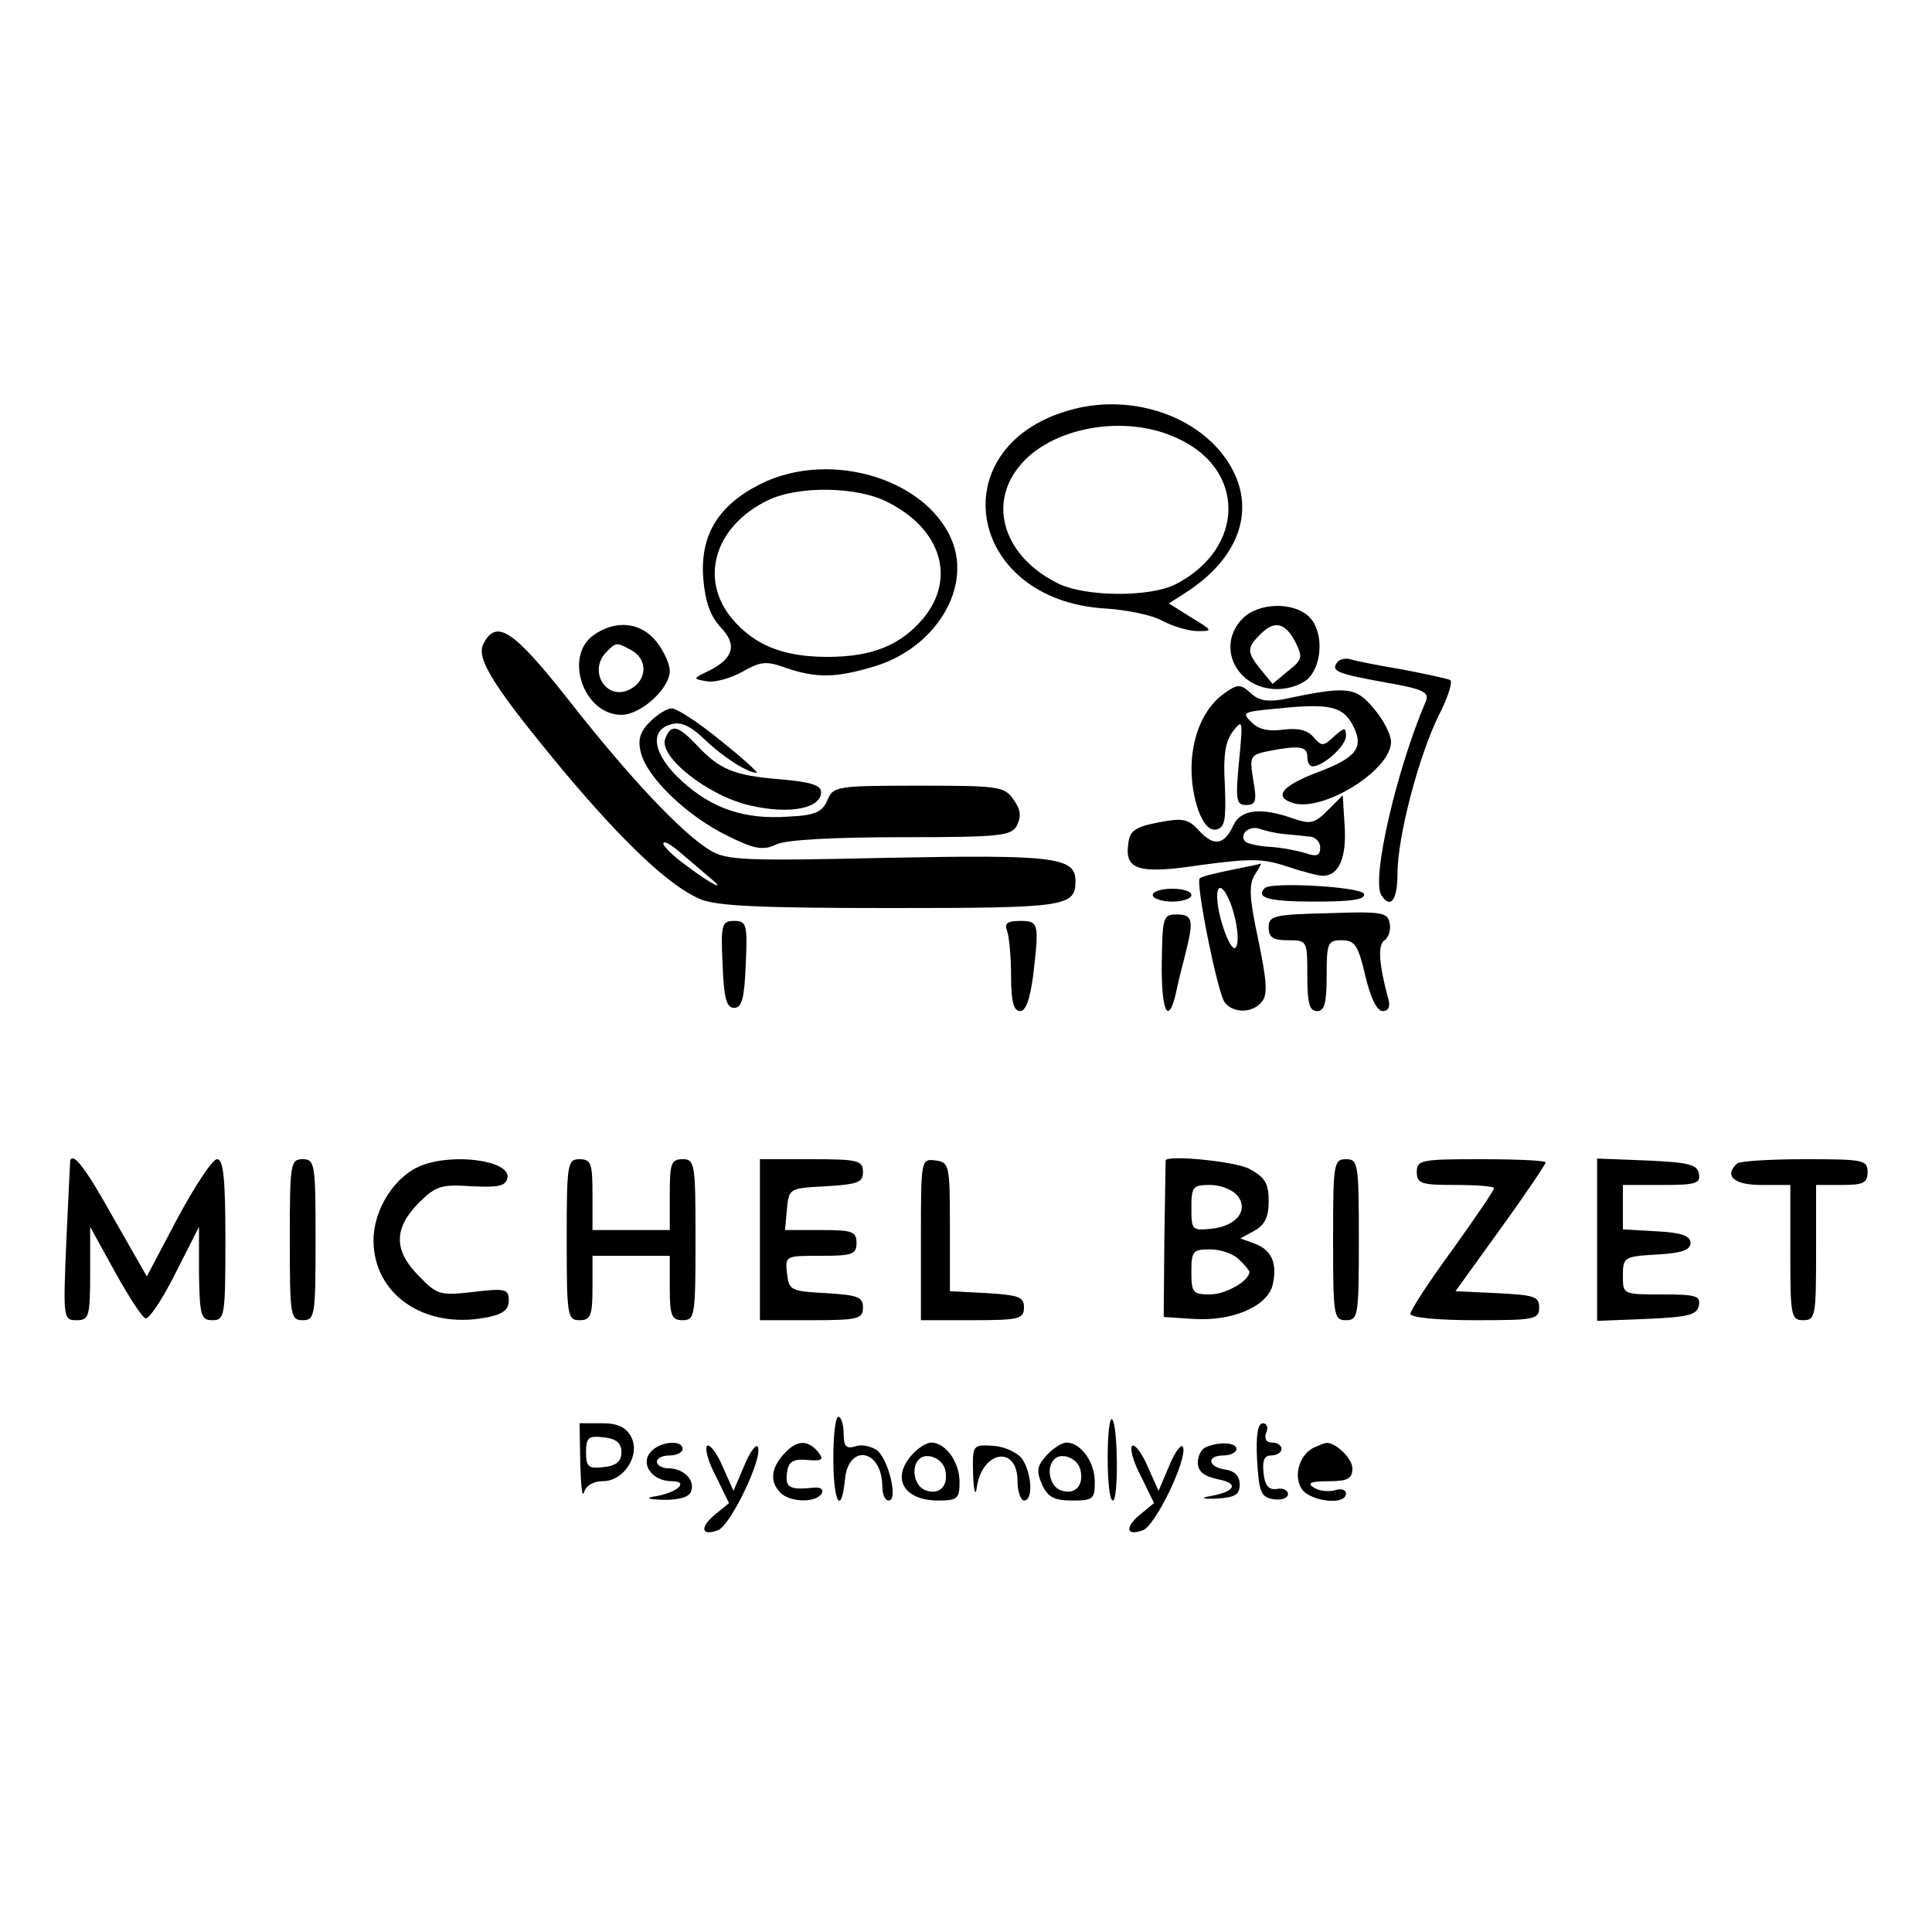 <?xml version="1.0" standalone="no"?>
<!DOCTYPE svg PUBLIC "-//W3C//DTD SVG 20010904//EN"
 "http://www.w3.org/TR/2001/REC-SVG-20010904/DTD/svg10.dtd">
<svg version="1.0" xmlns="http://www.w3.org/2000/svg"
 width="300pt" height="300pt" viewBox="0 0 300 300"
 preserveAspectRatio="xMidYMid meet">
<g transform="translate(0,300) scale(0.1,-0.1)"
fill="#000000" stroke="none">
<path d="M1668 2365 c-209 -53 -170 -298 50 -310 31 -2 71 -10 87 -19 17 -9
41 -16 55 -16 24 0 23 1 -10 21 l-35 22 25 16 c94 60 116 147 54 221 -51 60
-143 86 -226 65z m159 -45 c108 -48 107 -171 -1 -227 -41 -21 -143 -20 -185 2
-81 41 -107 120 -59 180 48 61 163 83 245 45z"/>
<path d="M1180 2248 c-65 -33 -93 -79 -88 -146 3 -36 11 -59 27 -76 26 -27 20
-48 -17 -67 -27 -13 -27 -13 -4 -17 13 -2 37 5 55 15 28 16 37 17 67 6 47 -16
77 -16 137 2 91 27 148 114 124 188 -34 101 -190 151 -301 95z m199 -28 c83
-42 106 -119 54 -181 -35 -41 -79 -59 -148 -59 -69 0 -113 18 -148 59 -52 62
-27 144 55 184 47 23 139 22 187 -3z"/>
<path d="M1930 2040 c-43 -43 -10 -110 53 -110 20 0 41 8 50 18 22 25 21 75
-1 95 -25 23 -78 21 -102 -3z m81 -36 c12 -24 12 -28 -11 -46 l-24 -20 -18 22
c-22 27 -22 34 -2 54 22 23 39 20 55 -10z"/>
<path d="M922 2014 c-47 -33 -16 -124 43 -124 30 0 75 41 75 68 0 11 -9 31
-21 46 -24 30 -63 34 -97 10z m59 -24 c25 -14 24 -46 -2 -60 -37 -20 -67 28
-37 58 15 15 15 15 39 2z"/>
<path d="M751 2001 c-13 -23 15 -67 128 -203 92 -109 161 -174 208 -194 25
-11 95 -14 296 -14 272 0 287 2 287 42 0 37 -33 41 -291 36 -224 -5 -251 -4
-277 12 -44 27 -125 113 -219 233 -86 109 -112 126 -132 88z m349 -362 c32
-26 5 -13 -37 19 -18 13 -33 28 -33 32 0 5 10 0 23 -11 12 -10 33 -28 47 -40z"/>
<path d="M2076 1971 c-9 -13 -1 -17 77 -31 57 -10 67 -15 61 -29 -45 -105 -85
-276 -69 -301 14 -22 25 -8 25 33 0 58 33 183 64 246 14 27 22 52 18 55 -4 2
-36 9 -72 16 -36 6 -72 13 -82 16 -9 3 -19 0 -22 -5z"/>
<path d="M1902 1924 c-48 -33 -65 -113 -41 -183 8 -21 17 -31 28 -29 13 3 15
15 13 68 -3 48 1 70 13 85 15 19 15 16 9 -47 -6 -61 -4 -68 11 -68 15 0 17 6
11 39 -6 37 -5 39 25 45 47 9 59 7 59 -9 0 -8 3 -15 8 -15 17 0 52 32 52 47 0
14 -2 14 -19 -1 -16 -15 -19 -15 -31 -1 -9 11 -24 15 -47 12 -23 -3 -39 0 -50
12 -16 15 -12 16 43 21 78 8 99 3 114 -25 19 -35 7 -51 -51 -73 -56 -21 -72
-38 -44 -48 45 -18 155 49 155 94 0 11 -12 35 -27 52 -28 34 -42 35 -141 14
-24 -4 -38 -2 -50 10 -16 14 -20 14 -40 0z"/>
<path d="M1009 1879 c-15 -15 -19 -28 -14 -47 9 -39 72 -99 133 -129 44 -22
57 -24 78 -14 15 7 89 11 194 11 154 0 170 2 179 18 7 14 6 25 -5 40 -14 21
-23 22 -147 22 -128 0 -133 -1 -142 -22 -8 -19 -19 -24 -60 -26 -68 -5 -119
12 -166 55 -44 40 -52 78 -18 88 15 5 30 -1 53 -23 29 -28 67 -52 81 -52 3 0
-22 23 -56 50 -34 28 -68 50 -76 50 -7 0 -22 -9 -34 -21z"/>
<path d="M1033 1853 c-11 -28 68 -90 133 -104 61 -14 109 -4 109 21 0 11 -17
16 -65 20 -71 6 -93 15 -129 54 -29 30 -39 32 -48 9z"/>
<path d="M2062 1742 c-21 -21 -27 -22 -54 -13 -50 18 -82 14 -93 -11 -14 -30
-30 -33 -53 -8 -17 19 -26 20 -63 13 -36 -7 -45 -13 -47 -33 -6 -41 16 -48
114 -33 75 10 95 10 131 -2 24 -8 50 -15 57 -15 25 0 37 28 34 77 l-3 48 -23
-23z m-69 -37 c12 -1 30 -3 40 -4 9 0 17 -8 17 -17 0 -12 -5 -15 -22 -9 -13 4
-38 9 -56 10 -18 1 -35 5 -38 8 -11 11 6 26 22 20 9 -3 25 -7 37 -8z"/>
<path d="M1911 1649 c-24 -5 -46 -10 -48 -13 -7 -6 28 -180 39 -193 14 -17 43
-16 57 1 10 11 8 33 -5 96 -14 65 -15 86 -6 101 7 10 11 19 10 18 -2 -1 -23
-5 -47 -10z m5 -68 c6 -22 8 -45 3 -52 -7 -11 -29 48 -29 79 0 27 16 10 26
-27z"/>
<path d="M1964 1621 c-15 -15 6 -21 77 -21 57 0 80 3 77 12 -4 11 -144 19
-154 9z"/>
<path d="M1790 1610 c0 -5 14 -10 30 -10 17 0 30 5 30 10 0 6 -13 10 -30 10
-16 0 -30 -4 -30 -10z"/>
<path d="M2063 1582 c-85 -2 -93 -4 -93 -22 0 -16 7 -20 30 -20 30 0 30 -1 30
-55 0 -42 3 -55 15 -55 12 0 15 13 15 55 0 51 2 55 23 55 21 0 26 -8 37 -55 8
-34 18 -55 27 -55 9 0 12 7 9 18 -15 55 -17 85 -6 92 6 4 10 16 8 26 -3 17
-11 19 -95 16z"/>
<path d="M1804 1505 c-1 -75 10 -99 22 -47 3 15 10 43 15 62 13 52 11 60 -14
60 -21 0 -22 -4 -23 -75z"/>
<path d="M1122 1503 c2 -53 6 -68 18 -68 12 0 16 15 18 68 3 62 1 67 -18 67
-19 0 -21 -5 -18 -67z"/>
<path d="M1564 1554 c3 -9 6 -40 6 -70 0 -39 4 -54 14 -54 9 0 15 18 20 53 10
84 9 87 -20 87 -20 0 -25 -4 -20 -16z"/>
<path d="M109 1198 c0 -2 -3 -58 -6 -125 -5 -120 -5 -123 16 -123 19 0 21 5
21 73 l0 72 38 -69 c21 -38 42 -71 48 -73 5 -2 26 29 46 69 l37 73 0 -72 c1
-66 3 -73 21 -73 19 0 20 7 20 125 0 94 -3 125 -13 125 -7 0 -34 -41 -61 -91
l-48 -91 -52 91 c-43 77 -62 102 -67 89z"/>
<path d="M450 1075 c0 -118 1 -125 20 -125 19 0 20 7 20 125 0 118 -1 125 -20
125 -19 0 -20 -7 -20 -125z"/>
<path d="M654 1190 c-41 -16 -74 -68 -74 -116 0 -84 79 -138 174 -120 27 5 36
12 36 27 0 17 -5 19 -54 13 -52 -6 -57 -5 -85 24 -40 40 -40 74 -1 114 27 27
36 29 82 26 42 -2 53 0 56 13 5 27 -84 39 -134 19z"/>
<path d="M880 1075 c0 -118 1 -125 20 -125 17 0 20 7 20 50 l0 50 60 0 60 0 0
-50 c0 -43 3 -50 20 -50 19 0 20 7 20 125 0 118 -1 125 -20 125 -18 0 -20 -7
-20 -55 l0 -55 -60 0 -60 0 0 55 c0 48 -2 55 -20 55 -19 0 -20 -7 -20 -125z"/>
<path d="M1180 1075 l0 -125 80 0 c73 0 80 2 80 20 0 16 -8 19 -57 22 -55 3
-58 4 -61 31 -3 27 -2 27 52 27 49 0 56 2 56 20 0 18 -7 20 -56 20 l-55 0 3
33 c3 32 4 32 61 35 49 3 57 6 57 22 0 18 -7 20 -80 20 l-80 0 0 -125z"/>
<path d="M1430 1076 l0 -126 80 0 c73 0 80 2 80 20 0 16 -8 19 -57 22 l-58 3
0 100 c0 96 -1 100 -22 103 -23 3 -23 2 -23 -122z"/>
<path d="M1810 1198 c0 -2 -1 -57 -2 -123 l-1 -120 46 -3 c60 -4 114 19 123
52 8 34 -1 55 -28 65 l-22 8 22 12 c16 9 22 21 22 46 0 28 -6 37 -30 50 -23
12 -129 22 -130 13z m111 -54 c19 -23 -1 -48 -40 -52 -30 -3 -31 -2 -31 32 0
33 2 36 29 36 16 0 34 -7 42 -16z m3 -100 c9 -8 16 -17 16 -19 0 -14 -37 -35
-61 -35 -27 0 -29 3 -29 35 0 32 2 35 29 35 16 0 37 -7 45 -16z"/>
<path d="M2070 1075 c0 -118 1 -125 20 -125 19 0 20 7 20 125 0 118 -1 125
-20 125 -19 0 -20 -7 -20 -125z"/>
<path d="M2200 1180 c0 -18 7 -20 60 -20 33 0 60 -2 60 -5 0 -3 -29 -46 -65
-96 -36 -49 -65 -94 -65 -99 0 -6 43 -10 100 -10 93 0 100 1 100 20 0 17 -8
19 -65 22 l-65 3 70 97 c39 54 70 100 70 103 0 3 -45 5 -100 5 -93 0 -100 -1
-100 -20z"/>
<path d="M2480 1075 l0 -126 77 3 c65 3 78 6 81 21 3 15 -5 17 -57 17 -61 0
-61 0 -61 29 0 29 2 30 53 33 38 2 52 7 52 18 0 11 -14 16 -52 18 l-53 3 0 35
0 34 61 0 c52 0 60 2 57 18 -3 14 -16 17 -81 20 l-77 3 0 -126z"/>
<path d="M2697 1193 c-20 -19 -5 -33 38 -33 l45 0 0 -105 c0 -98 1 -105 20
-105 19 0 20 7 20 105 l0 105 40 0 c33 0 40 3 40 20 0 19 -7 20 -98 20 -54 0
-102 -3 -105 -7z"/>
<path d="M1294 735 c0 -67 12 -90 18 -33 5 57 57 48 58 -9 0 -13 4 -23 10 -23
15 0 0 63 -18 78 -9 6 -24 10 -34 6 -14 -4 -18 0 -18 20 0 14 -4 26 -8 26 -5
0 -8 -29 -8 -65z"/>
<path d="M1720 737 c0 -37 3 -67 8 -67 9 0 8 117 -1 126 -4 4 -7 -23 -7 -59z"/>
<path d="M901 728 c1 -35 3 -55 6 -45 3 10 14 17 29 17 33 0 59 41 44 69 -8
15 -21 21 -45 21 l-35 0 1 -62z m64 17 c0 -14 -8 -21 -27 -23 -24 -3 -28 0
-28 23 0 23 4 26 28 23 19 -2 27 -9 27 -23z"/>
<path d="M1952 733 c3 -51 6 -58 26 -61 12 -2 22 2 22 8 0 6 -8 10 -17 8 -13
-2 -19 5 -21 25 -2 19 1 27 12 27 9 0 16 5 16 10 0 6 -7 10 -15 10 -9 0 -12 6
-9 15 4 8 1 15 -5 15 -8 0 -11 -19 -9 -57z"/>
<path d="M1010 745 c-16 -19 3 -45 33 -45 27 0 10 -17 -23 -23 -19 -3 -16 -5
11 -6 23 0 39 4 42 13 7 17 -11 36 -35 36 -10 0 -18 5 -18 10 0 6 9 10 20 10
11 0 20 5 20 10 0 15 -36 12 -50 -5z"/>
<path d="M1098 755 c-4 -4 2 -26 14 -48 l20 -41 -22 -18 c-24 -20 -21 -34 5
-24 19 7 69 110 62 129 -2 6 -12 -6 -21 -28 l-17 -40 -17 38 c-9 21 -20 35
-24 32z"/>
<path d="M1217 742 c-20 -22 -22 -43 -5 -60 15 -15 55 -16 64 -1 3 6 -1 10
-12 9 -38 -4 -45 0 -42 23 2 17 9 22 31 20 24 -2 27 0 17 13 -17 19 -33 18
-53 -4z"/>
<path d="M1417 742 c-34 -37 -14 -72 40 -72 30 0 33 3 33 29 0 31 -22 61 -44
61 -7 0 -20 -8 -29 -18z m51 -26 c5 -24 -10 -38 -31 -30 -17 6 -23 35 -10 48
12 12 38 1 41 -18z"/>
<path d="M1511 711 c1 -28 4 -36 6 -19 9 56 63 64 63 8 0 -16 5 -30 10 -30 15
0 12 43 -3 65 -8 10 -28 19 -45 20 -32 2 -32 1 -31 -44z"/>
<path d="M1625 740 c-15 -17 -16 -24 -7 -45 9 -20 19 -25 47 -25 32 0 35 2 35
29 0 31 -22 61 -44 61 -7 0 -21 -9 -31 -20z m53 -24 c5 -24 -10 -38 -31 -30
-17 6 -23 35 -10 48 12 12 38 1 41 -18z"/>
<path d="M1758 755 c-4 -4 2 -26 14 -48 l20 -41 -22 -18 c-24 -20 -21 -34 5
-24 19 7 69 110 62 129 -2 6 -12 -6 -21 -28 l-17 -40 -17 38 c-9 21 -20 35
-24 32z"/>
<path d="M1873 753 c-7 -2 -13 -13 -13 -24 0 -14 9 -21 31 -26 33 -6 28 -19
-11 -26 -17 -3 -13 -5 10 -4 28 2 35 6 35 22 0 13 -8 21 -22 23 -28 4 -30 22
-3 22 11 0 20 5 20 10 0 10 -26 12 -47 3z"/>
<path d="M2042 753 c-22 -9 -34 -41 -22 -63 11 -21 70 -29 70 -9 0 6 -8 8 -17
5 -10 -3 -25 -1 -33 4 -11 7 -5 10 23 10 30 0 37 4 37 20 0 16 -29 43 -42 39
-2 0 -9 -3 -16 -6z"/>
</g>
</svg>
